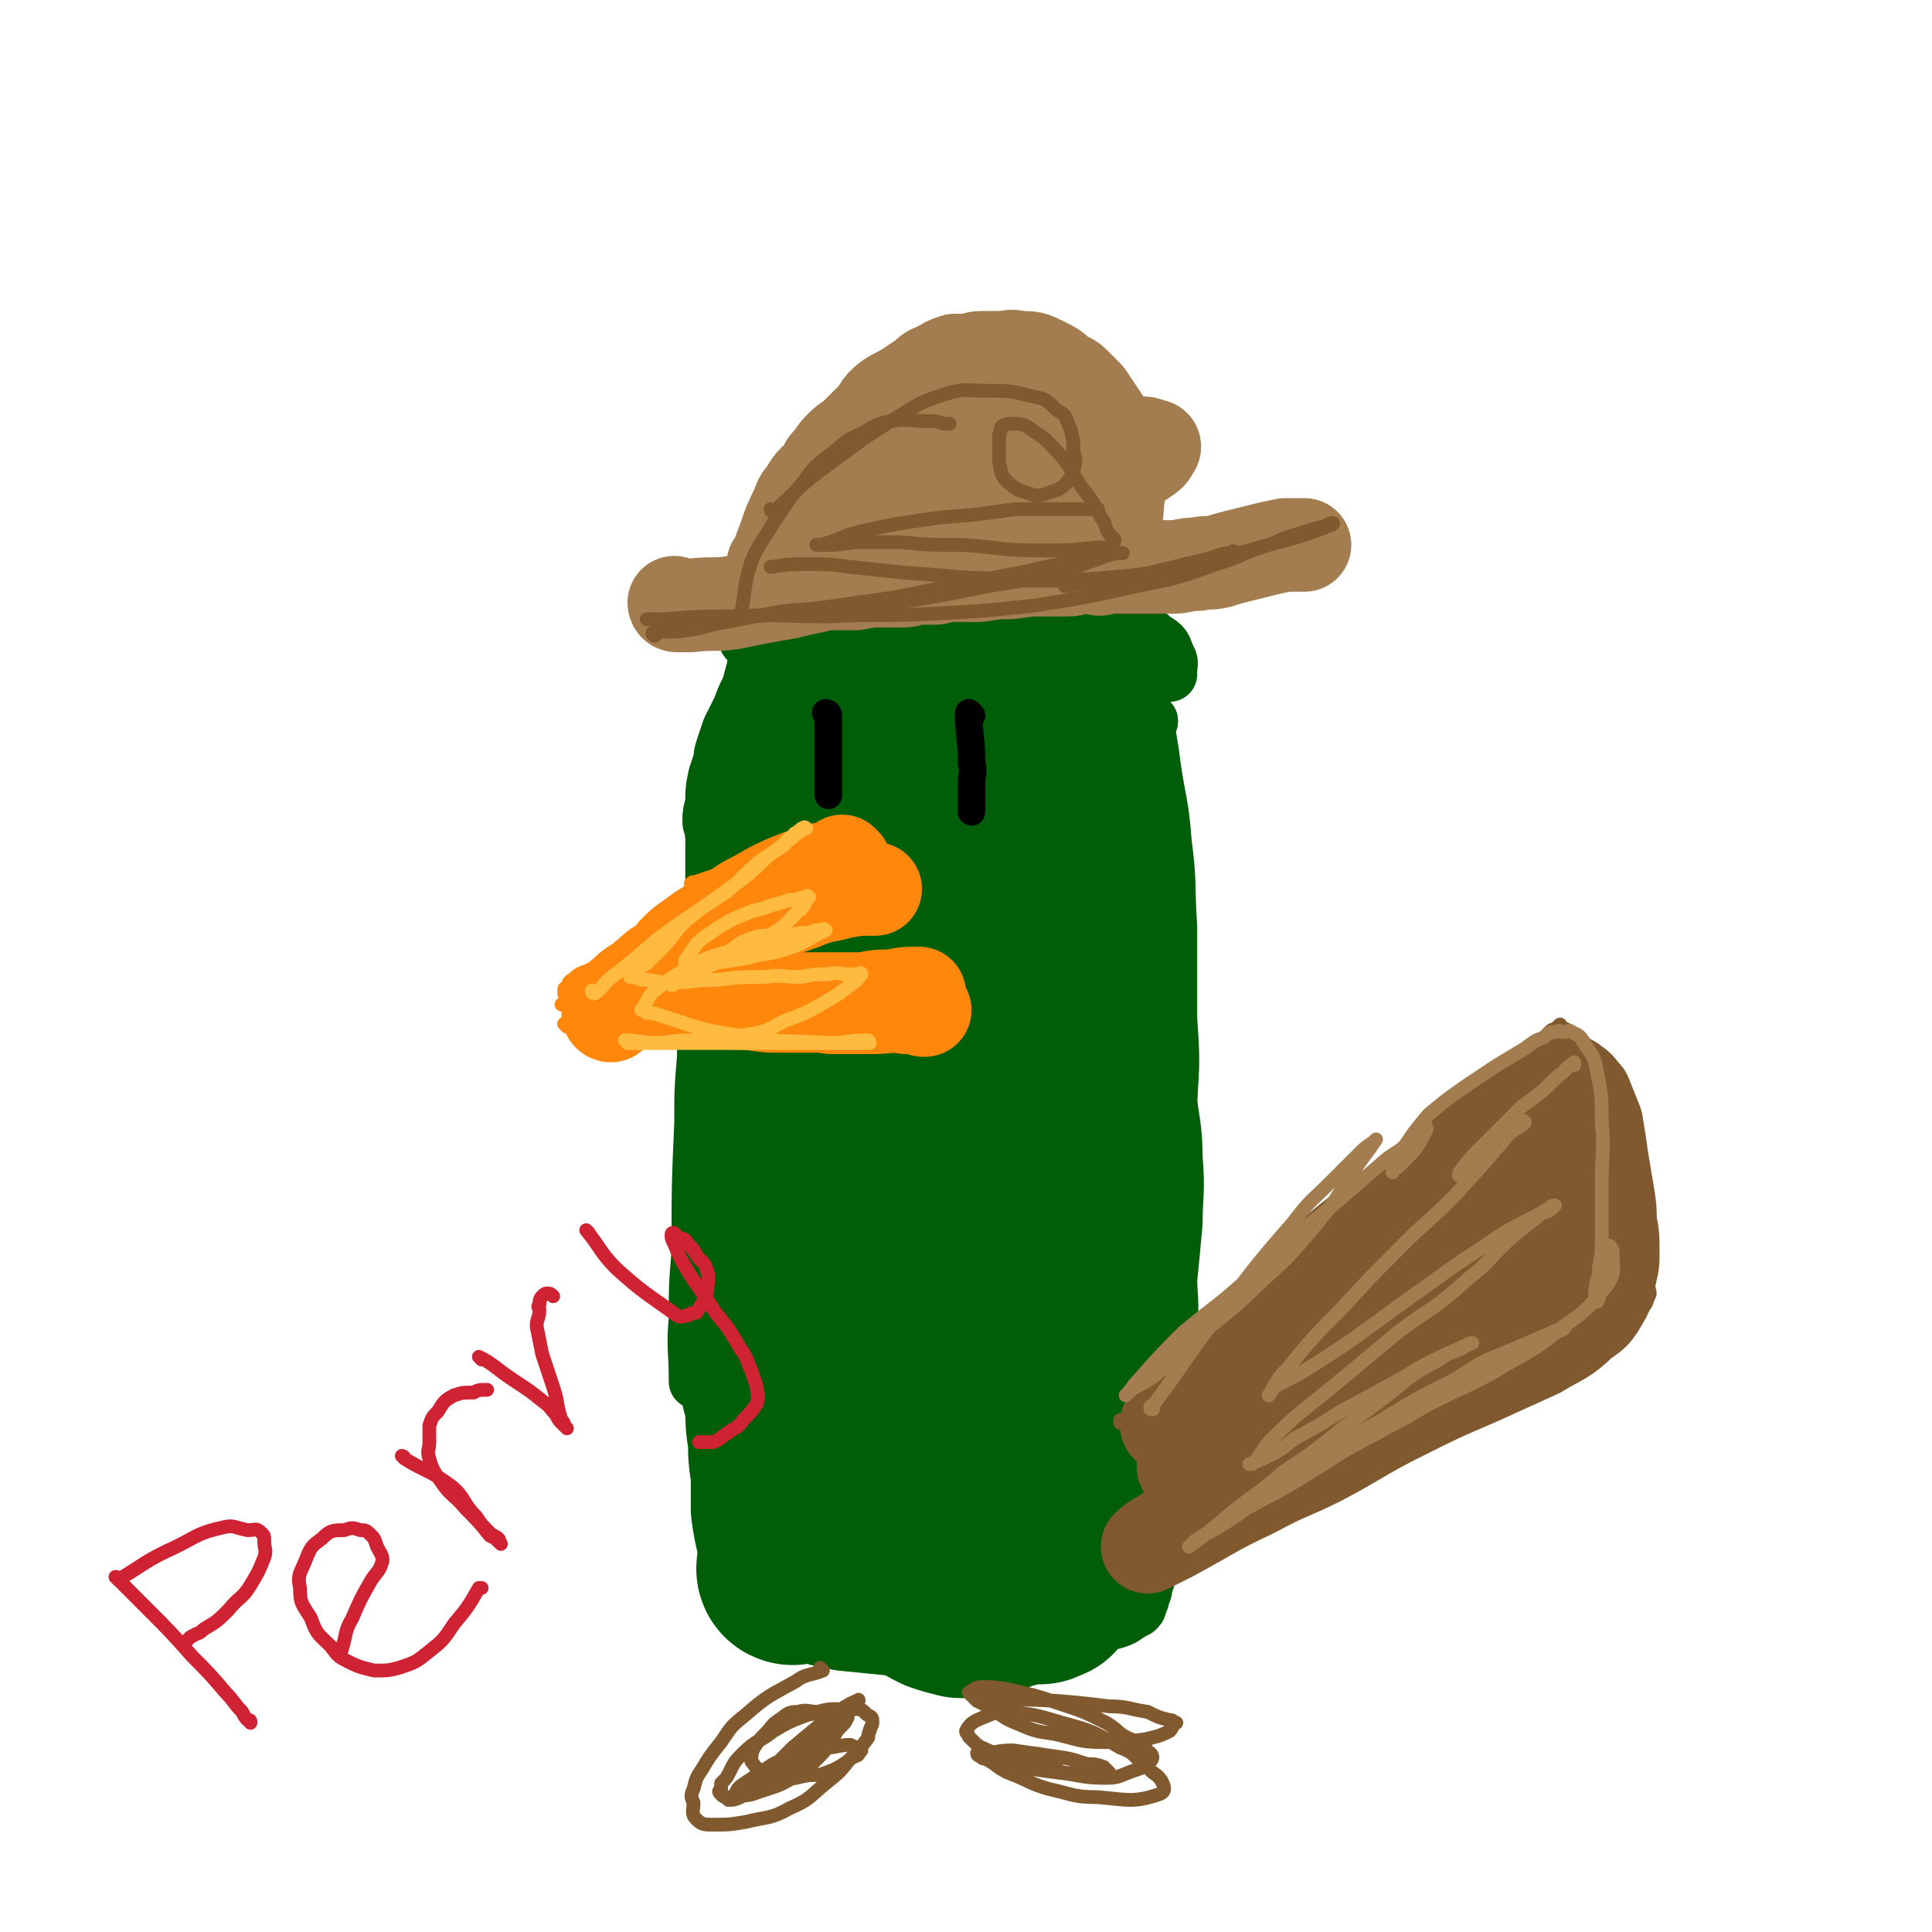 <svg viewBox='0 0 702 702' version='1.1' xmlns='http://www.w3.org/2000/svg' xmlns:xlink='http://www.w3.org/1999/xlink'><g fill='none' stroke='#005E09' stroke-width='20' stroke-linecap='round' stroke-linejoin='round'><path d='M259,298c0,0 -1,-1 -1,-1 0,0 0,0 1,1 0,0 0,0 0,0 0,0 -1,-1 -1,-1 0,3 1,4 1,8 0,8 0,8 0,17 0,13 0,13 0,26 -1,9 -2,9 -3,17 0,9 0,9 0,19 -1,12 -1,12 -1,24 -1,23 -1,23 -1,47 -1,12 -1,12 -1,24 -1,11 0,11 0,23 '/><path d='M259,300c0,0 -1,-1 -1,-1 0,0 0,0 1,1 0,0 0,0 0,0 0,0 -1,-1 -1,-1 0,0 0,0 1,1 0,0 0,0 0,0 0,0 -1,0 -1,-1 0,-3 0,-4 1,-7 0,-5 0,-5 1,-10 1,-3 1,-3 2,-6 0,-2 0,-2 1,-5 1,-3 1,-3 2,-6 2,-4 2,-4 4,-8 1,-3 1,-3 3,-7 1,-3 1,-4 2,-7 0,-1 0,-1 1,-1 '/><path d='M272,233c0,0 -1,-1 -1,-1 0,0 0,1 1,1 0,0 0,0 0,0 0,0 -1,-1 -1,-1 0,0 0,1 1,1 0,0 0,0 0,0 6,-1 6,-1 13,-2 12,-2 12,-3 25,-5 6,-1 6,-1 12,-1 7,-1 7,-1 15,0 7,0 7,0 15,1 5,1 5,2 9,4 0,0 0,0 0,0 '/><path d='M278,233c0,0 -1,-1 -1,-1 0,0 0,1 1,1 0,0 0,0 0,0 0,0 -1,-1 -1,-1 0,0 0,1 1,1 0,0 0,0 0,0 6,-1 6,-1 12,-1 18,-2 18,-3 37,-4 12,-1 12,-1 25,-1 8,0 8,0 16,0 6,0 6,-1 12,0 5,0 5,0 10,1 3,0 3,0 6,1 0,0 0,0 0,0 '/><path d='M349,226c0,0 -1,-1 -1,-1 0,0 0,1 1,1 0,0 0,0 0,0 0,0 -1,-1 -1,-1 0,0 0,1 1,1 0,0 0,0 0,0 8,0 8,0 17,0 11,0 11,-1 22,0 8,0 8,1 15,2 5,0 5,0 9,1 4,1 4,0 7,3 3,2 4,2 5,6 2,3 1,3 1,6 0,1 0,1 0,1 '/><path d='M418,262c0,0 -1,-1 -1,-1 0,0 0,0 0,1 0,0 0,0 0,0 1,0 0,-1 0,-1 0,0 0,0 0,1 0,0 0,0 0,0 -1,16 -1,16 -2,33 -2,15 -2,15 -3,31 -2,12 -1,12 -2,25 -1,7 -1,7 -2,15 0,7 0,7 0,13 0,2 0,2 -1,5 0,0 0,0 0,0 '/><path d='M418,262c0,0 -1,-1 -1,-1 0,0 0,0 0,1 0,0 0,0 0,0 1,0 0,-1 0,-1 0,0 0,0 0,1 0,0 0,0 0,0 -4,19 -5,19 -8,38 -3,17 -4,17 -5,34 -1,15 0,15 0,29 1,14 1,14 2,28 1,10 1,10 2,20 1,9 1,9 1,18 1,6 1,6 2,12 0,3 0,3 0,6 0,0 0,0 0,1 '/><path d='M418,262c0,0 -1,-1 -1,-1 0,0 0,0 0,1 0,0 0,0 0,0 1,0 0,-1 0,-1 0,0 0,0 0,1 0,0 0,0 0,0 1,0 0,-1 0,-1 0,7 1,8 2,17 2,14 3,14 4,28 2,15 1,15 2,31 0,16 0,16 0,33 1,15 1,15 0,30 0,17 0,17 -1,33 0,15 -1,15 -1,30 0,10 0,10 0,19 1,9 0,9 0,17 0,5 0,5 0,11 0,1 0,1 0,3 0,0 0,0 0,1 '/><path d='M418,394c0,0 -1,-1 -1,-1 0,0 0,0 0,1 0,0 0,0 0,0 1,0 0,-1 0,-1 0,0 0,0 0,1 0,0 0,0 0,0 0,6 0,6 -1,13 -1,20 0,20 -2,40 0,9 -2,8 -2,17 0,10 1,10 1,21 1,8 1,8 1,16 1,8 1,8 2,16 0,8 1,8 2,17 0,7 0,7 0,14 1,5 0,5 0,10 0,5 1,5 0,9 0,3 0,3 -1,6 0,1 0,1 -1,3 0,2 0,2 -1,4 0,1 0,1 -1,3 0,1 0,1 -1,2 -2,1 -2,1 -5,3 -4,2 -5,1 -9,3 -6,1 -6,2 -12,3 -5,1 -5,0 -11,1 -7,0 -7,-1 -14,0 -9,0 -8,0 -17,1 -7,0 -7,0 -15,0 -6,-1 -6,-1 -12,-1 -5,-1 -5,-1 -9,-2 -4,-2 -4,-2 -7,-4 -1,0 -2,0 -2,-2 -1,-2 -1,-3 0,-6 0,-2 1,-2 2,-3 '/><path d='M325,599c0,0 -1,-1 -1,-1 0,0 0,0 1,1 0,0 0,0 0,0 0,0 -1,-1 -1,-1 0,0 0,0 1,1 0,0 0,0 0,0 -10,-1 -10,-1 -20,-2 -8,-2 -9,-1 -17,-6 -5,-3 -5,-4 -9,-10 -5,-7 -5,-7 -8,-15 -3,-7 -2,-7 -4,-15 -2,-9 -2,-9 -3,-19 -1,-9 0,-9 0,-18 0,-8 -1,-8 0,-16 0,-8 0,-8 1,-16 1,-5 1,-5 2,-9 0,0 0,0 0,0 '/></g>
<g fill='none' stroke='#005E09' stroke-width='68' stroke-linecap='round' stroke-linejoin='round'><path d='M288,571c0,0 -1,-1 -1,-1 0,0 0,0 1,1 0,0 0,0 0,0 0,0 -1,-1 -1,-1 0,0 0,0 1,1 0,0 0,0 0,0 0,0 -1,0 -1,-1 0,-2 1,-3 1,-5 -1,-9 -2,-9 -3,-17 0,-7 0,-7 0,-13 -1,-6 -1,-6 -1,-12 -1,-6 -1,-6 -1,-13 -1,-5 -2,-5 -2,-10 0,-5 1,-5 2,-11 0,-8 1,-8 1,-16 0,-8 0,-8 0,-17 0,-8 -1,-8 0,-15 0,-7 0,-7 1,-13 0,-7 0,-7 0,-13 0,-6 0,-6 0,-12 -1,-5 -1,-5 -2,-11 0,-6 1,-6 1,-12 0,-6 0,-6 0,-13 -1,-6 -1,-6 -1,-13 -1,-6 -1,-6 0,-12 0,-5 0,-5 1,-10 0,-5 0,-6 1,-11 0,-5 1,-5 2,-10 1,-5 1,-4 2,-9 0,-5 -1,-5 1,-9 1,-4 1,-4 3,-8 1,-1 1,-1 2,-3 1,-3 1,-3 3,-5 2,-3 1,-4 4,-6 1,-2 1,-2 3,-3 1,-2 0,-2 2,-3 1,-2 1,-3 4,-4 2,-2 2,-2 5,-3 4,-2 4,-2 7,-3 5,-1 5,-1 9,-1 4,-1 4,-1 7,-1 2,0 2,0 4,0 2,0 2,0 4,1 3,1 3,1 6,2 4,3 4,3 8,6 4,4 4,4 8,9 5,7 6,6 10,13 5,11 4,11 8,23 4,11 3,12 6,23 3,11 3,11 5,22 2,13 2,13 3,26 1,12 0,12 0,23 1,11 2,10 2,21 1,11 0,11 0,21 -1,11 -1,11 -2,21 0,9 1,9 0,18 0,9 -1,9 -1,18 -1,8 -1,8 -1,16 -1,6 -1,6 -2,11 -1,4 -1,4 -1,7 -1,2 -1,2 -1,3 -1,1 -1,1 -1,2 -1,1 0,1 -1,2 0,0 -1,0 -2,0 -3,-3 -4,-3 -6,-6 -6,-8 -7,-8 -11,-18 -10,-27 -10,-27 -18,-55 -3,-13 -2,-14 -3,-28 -2,-31 -2,-31 -2,-62 -1,-12 0,-12 1,-23 1,-8 1,-8 2,-16 1,-5 0,-5 0,-11 1,-3 1,-3 1,-7 0,-1 0,-1 0,-3 1,-1 0,-1 0,-1 0,0 0,0 0,0 1,9 1,8 2,17 2,17 1,18 3,35 1,21 2,21 4,42 2,22 2,22 3,44 1,17 1,17 1,34 0,12 0,12 -1,25 0,11 0,11 -1,22 0,2 0,2 0,3 0,0 1,1 0,1 -1,-1 -2,-1 -3,-3 -5,-9 -5,-9 -8,-18 -5,-19 -5,-19 -8,-38 -4,-21 -3,-21 -5,-42 -2,-18 -3,-18 -3,-35 -1,-23 0,-23 1,-45 0,-8 -1,-8 0,-16 1,-7 2,-7 4,-13 1,-6 2,-6 4,-12 0,-3 0,-3 1,-6 0,-1 0,-1 1,-3 0,0 0,-1 1,0 0,1 0,1 0,3 -1,11 -1,11 -1,21 0,19 0,19 0,37 -1,21 -2,21 -2,43 -1,22 -1,22 -1,45 0,19 0,19 0,38 -1,11 0,11 -1,21 -1,7 -2,7 -3,14 0,3 -1,3 -1,6 0,0 1,0 1,1 -1,0 -1,1 -1,1 -1,-1 0,-2 0,-3 -1,-9 -2,-9 -3,-18 -1,-16 -1,-16 0,-32 0,-18 0,-18 1,-35 0,-17 0,-17 1,-34 1,-16 2,-16 3,-32 0,-9 0,-9 1,-19 0,-5 -1,-5 0,-10 0,-3 0,-3 1,-5 0,0 0,0 0,0 0,0 0,0 0,0 0,0 0,0 0,1 -1,8 -1,7 -2,15 -1,15 -1,15 -2,29 0,16 0,16 0,31 -1,13 -1,13 -1,25 -1,10 0,10 -1,20 -1,18 -1,18 -2,36 -1,7 0,7 -2,14 -1,6 -1,6 -3,12 -1,5 -2,5 -3,10 0,3 0,3 0,6 -1,3 0,3 0,7 -1,3 -1,3 -1,6 -1,3 -1,3 0,6 0,2 1,2 2,5 1,2 1,2 2,4 1,2 1,3 3,5 2,2 2,2 6,4 3,1 3,1 7,2 3,0 3,0 7,0 4,-1 4,-1 9,-3 4,-1 4,-1 8,-2 2,0 2,0 5,0 1,-1 1,-1 2,-1 0,0 0,0 0,0 0,0 -1,-1 -1,-1 0,0 0,0 1,1 0,0 0,0 0,0 0,0 0,0 0,0 1,0 0,-1 0,-1 0,0 0,0 0,1 0,0 0,0 0,0 1,0 0,0 0,-1 0,0 0,0 -1,-1 -2,-1 -2,0 -4,-1 -4,-2 -4,-2 -7,-3 -5,-3 -5,-3 -9,-5 -4,-3 -4,-3 -7,-7 -4,-4 -4,-4 -6,-9 -3,-5 -3,-6 -4,-11 -2,-6 -1,-7 -2,-13 -1,-7 -2,-7 -2,-14 -1,-6 0,-6 0,-12 1,-7 1,-7 3,-13 2,-7 3,-7 5,-14 3,-6 3,-6 5,-12 3,-5 3,-5 5,-11 2,-5 2,-6 4,-12 2,-6 2,-6 3,-12 2,-6 3,-6 4,-13 2,-8 2,-8 3,-15 2,-7 2,-7 3,-14 2,-6 2,-6 3,-12 1,-6 1,-6 2,-13 1,-6 1,-6 2,-12 1,-5 1,-5 2,-10 2,-6 1,-6 3,-12 2,-6 3,-5 4,-11 1,-3 1,-3 1,-6 1,-4 0,-4 0,-8 0,-3 0,-3 0,-7 1,-3 1,-3 1,-6 1,-2 0,-2 0,-4 0,-1 0,-1 0,-2 0,-2 0,-2 0,-4 0,-2 0,-2 0,-4 0,-2 0,-2 0,-5 0,-3 0,-3 0,-7 0,0 0,0 0,-1 0,-1 0,-1 0,-1 0,0 0,0 0,0 0,-1 0,0 -1,-1 0,-1 0,-1 -1,-2 -1,-1 -1,-1 -2,-1 -2,0 -2,0 -3,0 -2,0 -2,-1 -4,0 -1,0 -2,0 -3,1 -3,3 -3,2 -5,6 -3,7 -3,7 -4,15 -2,14 -2,14 -3,29 0,17 1,17 2,34 1,18 1,18 3,36 1,15 2,15 3,30 1,11 1,11 1,22 1,11 1,11 1,22 1,8 1,8 0,16 0,7 0,7 0,13 0,7 0,7 -1,13 0,5 0,5 0,11 -1,4 -1,4 -2,8 0,0 0,0 0,0 '/></g>
<g fill='none' stroke='#FF880C' stroke-width='5' stroke-linecap='round' stroke-linejoin='round'><path d='M306,308c0,0 -1,-1 -1,-1 0,0 0,0 1,1 0,0 0,0 0,0 0,0 -1,-1 -1,-1 0,0 0,0 1,1 0,0 0,0 0,0 -5,0 -5,0 -9,1 -8,2 -8,2 -15,4 -6,1 -6,2 -11,3 -5,1 -6,1 -11,2 -3,1 -3,1 -6,2 -2,1 -2,0 -3,1 0,0 0,0 0,0 '/><path d='M305,308c0,0 -1,-1 -1,-1 0,0 0,0 1,1 0,0 0,0 0,0 0,0 -1,-1 -1,-1 0,0 0,0 1,1 0,0 0,0 0,0 -10,2 -11,1 -20,5 -10,4 -10,5 -19,11 -7,3 -6,4 -13,8 -7,4 -7,4 -13,7 -7,4 -7,3 -14,7 -5,4 -5,4 -10,9 -4,3 -4,3 -8,6 -2,2 -2,2 -4,4 0,0 0,0 0,0 '/><path d='M267,321c0,0 -1,-1 -1,-1 0,0 0,0 1,1 0,0 0,0 0,0 0,0 -1,-1 -1,-1 0,0 0,0 1,1 0,0 0,0 0,0 -8,2 -9,1 -16,5 -9,4 -8,5 -16,11 -6,3 -6,4 -11,8 -5,3 -5,4 -9,7 -4,2 -4,1 -7,4 -2,1 -1,1 -2,3 -1,0 -1,0 -1,1 0,0 0,0 0,0 0,0 0,0 0,1 '/><path d='M206,373c0,0 -1,-1 -1,-1 0,0 0,0 1,1 0,0 0,0 0,0 0,0 -1,-1 -1,-1 0,0 0,0 1,1 0,0 0,0 0,0 0,0 -1,-1 -1,-1 9,0 10,1 19,2 7,0 7,1 14,1 10,2 10,1 19,2 7,1 7,2 14,2 7,1 7,1 14,1 6,0 6,0 13,0 3,0 3,0 6,0 0,0 0,0 0,0 '/><path d='M206,373c0,0 -1,-1 -1,-1 0,0 0,0 1,1 0,0 0,0 0,0 0,0 -1,-1 -1,-1 0,0 0,0 1,1 0,0 0,0 0,0 7,0 7,1 15,1 12,1 12,1 25,2 9,1 9,1 18,2 9,0 10,0 19,-1 9,0 9,-1 18,-2 7,-1 7,-1 14,-2 4,-1 4,-1 9,-2 3,-1 3,-1 7,-2 2,0 2,-1 4,-1 0,0 0,0 1,0 '/></g>
<g fill='none' stroke='#FF880C' stroke-width='34' stroke-linecap='round' stroke-linejoin='round'><path d='M222,369c0,0 -1,-1 -1,-1 0,0 0,0 1,1 0,0 0,0 0,0 0,0 -1,0 -1,-1 0,0 1,0 2,-1 7,-4 7,-4 15,-9 7,-6 7,-6 14,-11 6,-5 6,-5 12,-8 14,-7 14,-6 28,-11 7,-3 7,-2 14,-4 6,-1 6,-1 12,-1 '/><path d='M307,314c0,0 -1,-1 -1,-1 0,0 0,0 1,1 0,0 0,0 0,0 0,0 -1,-1 -1,-1 0,0 0,0 1,1 0,0 0,0 0,0 -9,2 -10,2 -18,5 -10,4 -10,5 -18,9 -6,4 -6,4 -11,7 -5,3 -5,3 -9,6 -3,2 -3,2 -6,5 -1,2 -1,2 -3,4 0,1 0,1 -1,2 -1,0 -1,0 -1,1 -1,1 -1,1 0,2 1,2 1,3 4,4 5,2 6,2 12,3 9,1 9,0 17,1 7,0 8,0 15,0 6,0 6,0 12,0 7,0 7,0 14,0 5,-1 5,-1 10,-1 5,-1 5,-1 10,-1 0,0 0,0 0,0 '/><path d='M261,363c0,0 -1,-1 -1,-1 0,0 0,0 1,1 0,0 0,0 0,0 0,0 -1,-1 -1,-1 0,0 0,0 1,1 0,0 0,0 0,0 5,0 5,0 11,1 8,0 8,0 16,1 7,0 7,0 14,1 8,0 8,0 15,0 6,0 6,-1 12,0 3,0 3,0 6,0 0,1 0,1 1,1 '/></g>
<g fill='none' stroke='#FFBB40' stroke-width='5' stroke-linecap='round' stroke-linejoin='round'><path d='M216,361c0,0 -1,-1 -1,-1 0,0 0,0 1,1 0,0 0,0 0,0 0,0 -1,-1 -1,-1 0,0 0,0 1,1 0,0 0,0 0,0 0,0 -1,-1 -1,-1 0,0 0,1 1,1 3,-2 3,-3 5,-5 9,-7 9,-7 17,-14 8,-6 8,-6 17,-12 7,-5 7,-5 14,-10 5,-4 5,-4 10,-9 3,-2 3,-2 6,-4 1,-2 1,-2 3,-3 1,-2 1,-1 3,-2 0,-1 0,-1 1,-1 0,0 1,0 1,0 0,0 -1,-1 -1,0 -3,1 -2,2 -5,4 -5,4 -5,4 -11,8 -6,5 -6,6 -12,11 -7,5 -7,4 -14,10 -5,4 -4,5 -9,10 -3,3 -3,3 -6,6 -2,1 -2,1 -3,3 -1,0 -1,0 -2,1 -1,0 -1,0 -1,1 0,0 0,0 0,0 2,0 2,0 4,1 5,0 5,1 10,1 9,0 9,-1 18,-1 8,-1 8,-1 17,-1 6,-1 6,0 13,0 5,-1 5,-1 10,-1 4,-1 4,0 7,0 1,0 1,0 2,0 1,0 1,0 2,0 0,0 1,-1 1,0 -1,1 -1,2 -3,3 -5,4 -5,4 -10,7 -7,4 -7,4 -15,7 -6,3 -6,4 -14,5 -8,2 -8,1 -16,2 -8,0 -8,0 -15,1 -5,0 -5,0 -9,0 -1,0 -1,0 -3,0 0,0 0,0 0,0 0,0 0,0 0,0 0,0 -1,-1 -1,-1 5,0 6,1 12,1 9,0 9,0 18,0 8,0 8,0 16,0 8,0 8,0 16,0 7,0 7,0 13,0 4,0 4,0 7,0 2,0 2,0 4,0 1,0 1,0 2,0 0,0 0,0 1,0 0,0 0,0 0,0 0,0 0,-1 -1,-1 -7,0 -7,1 -13,1 -18,-1 -18,0 -35,-3 -14,-2 -14,-3 -27,-7 -3,-1 -3,-1 -5,-1 -1,-1 -1,-1 -2,-1 0,0 0,0 0,0 0,0 0,0 0,0 3,-4 2,-5 6,-8 5,-4 6,-4 12,-8 6,-3 6,-3 13,-5 6,-3 6,-2 12,-4 5,-1 5,-1 11,-2 3,-1 3,-1 7,-1 2,-1 2,-1 4,-1 1,0 1,-1 2,0 0,0 0,0 0,0 -2,1 -2,1 -4,2 -5,3 -5,3 -11,5 -6,2 -6,1 -13,3 -6,1 -6,1 -13,2 -3,0 -3,0 -6,1 -2,0 -2,0 -4,0 0,0 0,0 0,0 0,-1 0,-1 0,-2 2,-3 2,-3 4,-6 3,-3 4,-3 8,-6 5,-3 5,-3 10,-5 4,-2 5,-1 9,-3 4,-1 4,-1 7,-2 2,0 2,0 5,-1 1,0 1,-1 2,0 0,0 0,0 -1,1 -1,2 -1,3 -3,4 -4,4 -4,5 -9,8 -7,4 -7,4 -15,8 -6,3 -6,3 -13,6 -4,2 -4,2 -7,4 -1,0 -1,0 -2,1 0,0 0,0 0,0 1,0 -1,0 0,-1 2,-2 3,-2 7,-4 6,-3 6,-3 12,-6 5,-3 4,-4 10,-6 3,-1 3,-1 7,-1 0,0 0,0 0,0 '/></g>
<g fill='none' stroke='#81592F' stroke-width='5' stroke-linecap='round' stroke-linejoin='round'><path d='M408,517c0,0 -1,-1 -1,-1 0,0 0,0 0,1 0,0 0,0 0,0 1,0 0,-1 0,-1 0,0 0,0 0,1 0,0 0,0 0,0 4,-2 4,-2 8,-3 8,-4 8,-3 15,-8 6,-4 5,-5 11,-10 4,-3 4,-2 9,-5 3,-2 2,-3 5,-4 0,0 0,0 0,1 0,0 0,0 0,0 1,0 1,-1 0,-1 -4,0 -4,1 -8,2 -7,2 -7,1 -14,3 -4,2 -4,2 -9,4 -3,1 -3,1 -6,3 -1,1 0,1 -1,2 0,0 0,0 -1,0 0,0 0,0 0,0 4,-3 4,-3 8,-5 10,-7 11,-6 20,-13 12,-8 12,-8 23,-17 9,-8 9,-9 19,-17 6,-5 6,-4 12,-9 5,-3 5,-3 9,-7 1,-1 1,-1 3,-3 0,0 0,0 0,0 -1,1 -1,1 -2,2 -6,4 -7,4 -13,9 -9,6 -9,6 -18,13 -7,7 -7,7 -15,14 -5,5 -5,5 -11,10 -2,1 -2,2 -4,3 0,0 -1,0 -1,0 1,-1 2,-1 3,-2 4,-4 3,-5 7,-10 5,-7 6,-7 12,-13 7,-7 7,-7 14,-13 6,-6 6,-5 12,-10 7,-6 7,-6 14,-12 6,-6 6,-6 13,-12 5,-5 5,-5 11,-9 5,-4 5,-4 10,-8 6,-5 5,-5 11,-9 3,-3 4,-2 7,-5 2,-2 2,-2 3,-3 1,-1 1,-1 2,-1 1,-1 1,-1 1,-1 1,-1 1,-1 1,0 4,2 5,2 8,5 5,6 5,6 8,13 4,8 4,9 6,18 4,14 3,14 6,28 1,6 2,6 3,12 1,5 1,5 1,9 0,3 0,3 0,5 0,2 0,2 0,4 0,2 1,3 0,4 -1,3 -1,3 -3,5 -4,4 -4,4 -8,6 -8,4 -8,4 -16,7 -12,5 -13,4 -25,9 -15,5 -15,5 -29,11 -14,6 -14,7 -29,13 -13,7 -13,6 -26,13 -8,3 -8,3 -17,7 -3,2 -3,2 -7,3 -1,1 -2,1 -2,1 5,-4 6,-5 12,-9 12,-8 12,-8 24,-16 15,-9 15,-9 31,-17 13,-8 13,-8 27,-15 9,-5 9,-5 18,-9 6,-3 6,-3 13,-6 3,-1 3,-1 7,-2 0,-1 0,-1 1,-1 0,0 0,0 0,0 -4,3 -4,3 -8,5 -10,6 -10,6 -20,10 -11,4 -11,4 -22,8 -11,4 -11,4 -22,8 -9,3 -9,3 -18,6 -8,3 -8,2 -15,5 -4,1 -4,2 -8,3 -1,1 -1,0 -2,1 0,0 -1,-1 -1,0 -1,0 0,0 -1,1 0,0 0,0 -1,1 '/></g>
<g fill='none' stroke='#81592F' stroke-width='34' stroke-linecap='round' stroke-linejoin='round'><path d='M425,518c0,0 -1,-1 -1,-1 0,0 0,0 0,1 0,0 0,0 0,0 1,0 0,-1 0,-1 0,0 0,1 0,1 6,-7 5,-8 11,-14 6,-7 6,-7 12,-13 13,-13 13,-12 26,-24 6,-5 5,-6 11,-11 13,-11 13,-10 26,-20 4,-3 4,-3 8,-7 5,-4 5,-4 9,-8 4,-3 4,-3 7,-6 3,-3 3,-3 6,-5 3,-3 3,-3 6,-5 3,-2 3,-2 5,-4 2,-2 2,-2 4,-3 2,-1 2,-1 3,-2 1,-1 1,-1 2,-1 1,-1 1,-1 2,-1 1,-1 1,-1 2,-1 1,-1 2,0 3,0 1,0 1,0 1,0 2,0 2,-1 4,1 2,1 2,2 4,4 2,5 2,5 4,10 1,6 1,6 2,13 1,6 1,6 2,12 1,6 1,6 1,11 1,5 1,5 1,11 0,4 0,4 -1,8 -1,4 0,4 -2,8 -3,5 -3,6 -8,9 -7,7 -8,6 -16,11 -11,5 -11,5 -22,10 -14,6 -14,6 -28,13 -14,7 -14,8 -29,16 -12,6 -12,5 -25,12 -15,7 -15,8 -30,16 -4,2 -6,3 -8,4 0,0 2,-2 4,-3 8,-5 8,-5 16,-10 14,-11 14,-11 28,-22 14,-10 14,-10 28,-20 12,-9 12,-8 24,-17 10,-7 10,-7 20,-15 7,-5 6,-5 13,-10 3,-3 3,-2 6,-5 2,0 2,-1 3,-1 0,0 0,-1 0,0 -1,1 -1,1 -2,2 -8,6 -8,7 -16,12 -15,9 -15,9 -30,17 -14,8 -14,8 -28,16 -13,6 -13,6 -26,13 -8,4 -8,4 -17,9 -4,2 -4,2 -8,4 -1,1 -2,1 -2,1 0,-2 1,-3 3,-6 8,-10 8,-10 17,-19 14,-14 15,-13 30,-25 15,-12 14,-13 30,-23 11,-8 12,-8 24,-15 10,-5 10,-5 20,-10 5,-2 5,-2 10,-5 2,-1 2,-1 4,-2 0,0 1,0 1,1 0,1 -1,2 -3,4 -6,7 -6,8 -13,14 -15,13 -14,15 -30,25 -26,19 -28,17 -56,33 -8,5 -8,6 -17,10 -7,4 -8,5 -15,7 -1,0 0,-2 1,-3 4,-6 3,-7 8,-13 8,-10 8,-10 17,-20 12,-13 12,-13 25,-25 10,-9 10,-9 22,-17 7,-5 7,-4 14,-9 7,-4 7,-4 13,-8 4,-2 4,-2 7,-4 1,0 1,0 2,0 0,0 0,0 0,0 0,1 0,2 -1,3 -3,7 -3,7 -7,13 -13,18 -13,19 -27,35 -6,7 -7,6 -14,12 -1,0 -1,0 -2,1 0,0 0,0 0,1 0,0 0,0 0,0 '/></g>
<g fill='none' stroke='#A37D4F' stroke-width='5' stroke-linecap='round' stroke-linejoin='round'><path d='M419,512c0,0 -1,-1 -1,-1 0,0 0,0 0,1 0,0 0,0 0,0 1,0 0,-1 0,-1 0,0 0,0 0,1 0,0 0,0 0,0 14,-19 13,-19 27,-37 12,-16 12,-16 25,-31 6,-8 7,-8 14,-15 5,-5 5,-5 10,-10 2,-2 2,-2 5,-4 1,-1 1,-1 1,-1 0,0 0,0 0,0 -2,3 -2,3 -5,7 -8,11 -7,12 -16,23 -10,12 -10,12 -21,22 -12,12 -13,11 -25,22 -8,6 -7,7 -15,13 -3,2 -4,2 -7,4 -1,1 -1,1 -2,2 0,0 0,0 0,0 3,-3 2,-3 5,-6 8,-9 8,-9 16,-17 12,-10 12,-9 23,-19 10,-9 10,-9 20,-18 9,-7 9,-7 17,-14 7,-6 7,-6 14,-12 4,-3 5,-3 9,-6 2,-1 2,-2 4,-4 1,-1 1,-1 1,-2 0,0 0,0 0,0 0,1 1,1 0,2 -1,2 -1,2 -2,4 -2,3 -2,3 -4,5 -2,2 -2,2 -4,4 -1,1 -1,0 -2,1 0,0 0,1 0,1 0,0 0,-1 0,-1 2,-4 1,-5 4,-8 4,-6 4,-6 9,-12 6,-5 6,-5 13,-10 6,-4 6,-4 12,-8 5,-3 5,-3 10,-6 4,-3 4,-3 7,-4 2,-2 2,-2 4,-2 2,-1 2,0 3,0 2,0 2,-1 3,0 2,1 3,1 4,3 3,5 4,5 5,10 2,10 2,10 2,20 1,10 0,10 0,21 0,10 0,10 0,19 0,7 0,7 -1,13 0,4 0,4 0,7 0,1 0,1 0,3 0,1 0,1 -1,2 0,0 0,0 0,0 0,0 0,0 0,0 1,0 0,0 0,-1 -1,-3 0,-3 0,-6 1,-3 1,-3 1,-6 1,-2 1,-2 1,-3 0,-1 1,-1 1,-2 0,-1 0,-1 0,-2 0,0 0,0 0,0 1,0 2,-1 2,0 1,1 1,1 1,3 0,5 1,6 -2,11 -7,8 -7,9 -16,15 -12,10 -13,9 -26,17 -15,8 -16,7 -31,16 -13,7 -13,7 -26,14 -7,5 -7,5 -15,9 -4,2 -4,2 -9,4 -1,1 -2,1 -2,2 -1,0 0,-1 1,-1 7,-5 7,-6 14,-11 14,-8 14,-8 28,-16 13,-8 13,-8 27,-15 9,-6 9,-6 19,-10 7,-3 7,-3 14,-6 2,-1 2,-1 5,-2 1,0 2,-1 1,0 -2,1 -3,1 -7,3 -11,5 -12,5 -23,11 -16,9 -15,9 -30,18 -16,10 -16,10 -32,20 -11,7 -12,7 -23,13 -7,5 -7,5 -14,9 -2,1 -2,1 -5,3 -1,1 -1,1 -2,2 0,0 0,0 0,0 8,-6 8,-6 15,-12 10,-8 10,-7 19,-15 12,-8 12,-8 23,-17 10,-7 10,-7 20,-15 6,-5 7,-5 14,-9 4,-3 4,-2 8,-4 2,-1 2,-2 4,-2 0,0 0,0 0,0 -2,1 -3,1 -5,2 -11,5 -11,5 -21,11 -11,6 -11,6 -22,12 -8,5 -8,5 -17,10 -5,4 -5,4 -11,7 -2,1 -3,1 -5,2 0,0 1,0 1,0 4,-4 3,-5 7,-9 10,-10 11,-10 22,-19 12,-10 12,-10 24,-20 12,-9 13,-8 25,-19 9,-7 8,-8 17,-16 5,-4 5,-4 10,-8 3,-1 3,-1 5,-3 0,0 0,0 0,0 -1,0 -1,0 -2,1 -12,7 -13,6 -24,14 -14,9 -13,9 -26,18 -11,8 -11,8 -22,16 -9,6 -9,6 -17,11 -5,3 -6,3 -11,6 -1,1 -1,2 -2,3 0,0 0,0 0,0 3,-5 3,-6 7,-10 9,-11 9,-11 19,-21 11,-12 11,-12 23,-24 8,-8 9,-8 18,-17 11,-12 11,-12 22,-25 1,-1 2,-1 3,-2 0,-1 1,-1 1,0 -7,5 -8,5 -16,11 -3,3 -3,3 -6,6 -1,1 -1,1 -2,2 0,0 0,-1 1,-2 3,-4 3,-4 7,-8 7,-7 7,-7 15,-15 7,-5 7,-5 13,-11 3,-2 3,-3 6,-5 0,0 0,0 0,1 '/></g>
<g fill='none' stroke='#A37D4F' stroke-width='34' stroke-linecap='round' stroke-linejoin='round'><path d='M246,220c0,0 -1,-1 -1,-1 0,0 0,1 1,1 0,0 0,0 0,0 0,0 -1,-1 -1,-1 0,0 0,1 1,1 0,0 0,0 0,0 0,0 -1,-1 -1,-1 0,0 0,1 1,1 2,0 2,0 5,0 8,-1 8,0 15,-1 5,-1 5,-1 10,-2 5,-1 6,-1 11,-2 4,-1 4,-1 9,-2 3,-1 3,-1 7,-1 4,0 4,0 8,0 5,-1 5,-1 10,-1 3,0 3,0 7,0 3,0 3,-1 5,-1 3,0 4,0 7,0 4,-1 4,-1 8,-1 4,0 4,0 8,0 6,-1 6,-1 11,-1 7,-1 7,-1 13,-1 4,0 4,0 8,0 3,0 3,-1 5,-1 3,0 3,0 6,0 3,0 3,0 6,0 4,0 4,0 7,0 3,0 3,0 6,0 4,0 4,0 8,0 4,0 4,-1 9,-1 4,-1 4,0 8,-1 3,-1 3,-1 7,-2 4,-1 4,-1 8,-2 4,-1 4,-1 9,-2 3,0 3,0 6,0 1,0 1,0 1,0 '/><path d='M282,206c0,0 -1,-1 -1,-1 0,0 0,1 1,1 0,0 0,0 0,0 0,0 -1,-1 -1,-1 0,0 0,1 1,1 0,0 0,0 0,0 0,0 -1,-1 -1,-1 0,0 0,1 1,1 0,0 0,0 0,0 1,-5 1,-5 3,-10 2,-6 2,-6 5,-12 1,-4 2,-3 4,-7 2,-3 2,-2 5,-5 1,-3 1,-3 3,-5 2,-3 2,-3 4,-5 2,-2 3,-2 5,-4 3,-3 3,-3 6,-6 3,-3 2,-4 6,-7 3,-2 4,-2 7,-4 3,-2 3,-2 6,-4 2,-2 2,-2 5,-3 3,-2 3,-2 6,-3 3,0 3,0 6,0 2,-1 2,-1 5,-1 3,0 3,0 6,0 3,0 3,-1 6,0 5,0 5,0 9,2 4,2 4,2 7,5 3,1 3,1 5,3 2,2 2,2 4,4 2,3 2,3 4,6 2,3 2,3 4,6 2,3 2,3 3,7 1,4 0,4 0,8 1,6 1,6 0,11 0,6 -1,6 -2,11 0,4 0,4 -1,8 0,2 0,2 -1,3 0,1 0,2 -1,2 -1,1 -2,1 -3,0 -3,-2 -3,-3 -6,-6 -5,-5 -5,-5 -10,-11 -3,-4 -2,-5 -5,-10 -3,-4 -3,-3 -7,-7 -3,-3 -4,-3 -7,-6 -3,-2 -3,-2 -6,-4 -3,-1 -3,-1 -6,-1 -2,-1 -2,-1 -5,-1 0,0 0,0 0,0 -1,0 -1,0 -1,0 0,0 0,0 0,0 0,0 0,0 1,0 6,-1 6,-1 13,-1 13,-1 13,-1 26,0 9,0 9,0 18,1 5,0 5,0 11,1 2,0 2,0 5,1 0,0 1,0 0,1 -1,2 -1,2 -4,4 -9,6 -9,6 -19,10 -13,6 -13,6 -26,10 -12,5 -13,4 -25,8 -12,3 -12,3 -23,5 -7,1 -7,1 -14,1 -5,0 -5,0 -9,0 -2,0 -3,0 -4,-1 -1,0 -1,-1 -1,-1 0,-2 0,-2 1,-4 2,-4 2,-5 6,-8 5,-5 5,-4 11,-7 6,-3 6,-4 13,-5 8,-2 9,-2 17,-2 8,-1 8,0 16,0 5,0 5,-1 9,0 3,0 3,0 6,1 2,0 3,-1 4,0 1,0 2,1 1,2 0,3 0,3 -2,6 -5,5 -5,5 -11,9 -5,4 -5,4 -12,7 -5,3 -5,3 -11,5 -5,1 -5,1 -9,1 -2,0 -3,-1 -4,-2 -1,-1 0,-1 0,-2 '/></g>
<g fill='none' stroke='#81592F' stroke-width='5' stroke-linecap='round' stroke-linejoin='round'><path d='M238,231c0,0 -1,-1 -1,-1 0,0 0,1 1,1 0,0 0,0 0,0 0,0 -1,-1 -1,-1 5,-1 7,0 13,-1 7,-1 7,-2 14,-3 10,-2 10,-2 21,-4 13,-1 13,-1 26,-3 15,-2 15,-2 29,-5 15,-3 15,-3 31,-6 9,-2 9,-2 18,-4 5,-1 5,-1 10,-3 3,0 3,0 6,0 1,0 1,0 3,0 0,0 0,0 0,0 -3,0 -3,0 -6,1 -9,3 -9,4 -19,6 -14,4 -14,3 -29,6 -15,3 -15,3 -29,5 -12,2 -12,2 -24,3 -14,1 -14,1 -27,2 -8,0 -8,1 -16,1 -7,0 -7,0 -14,0 -3,0 -3,0 -6,0 -1,0 -1,0 -3,0 0,0 0,0 0,0 0,0 0,0 0,0 3,0 3,0 7,0 11,-1 11,-1 23,-1 18,-1 18,0 36,0 19,-1 19,0 38,-1 18,-1 19,-1 37,-3 19,-3 19,-3 37,-7 15,-3 15,-3 29,-8 10,-3 9,-4 19,-7 7,-3 7,-3 14,-5 3,-1 3,-1 7,-2 1,-1 2,-1 2,-1 1,0 0,1 -1,1 -5,2 -5,2 -11,4 -11,3 -11,3 -22,6 -12,3 -12,4 -25,6 -12,2 -12,2 -24,3 -13,1 -13,1 -25,1 -11,0 -11,-1 -23,-1 -12,-1 -12,-1 -25,-2 -10,-1 -10,-1 -19,-2 -8,-1 -8,-1 -15,-1 -7,0 -7,0 -14,1 0,0 0,0 0,0 '/><path d='M269,225c0,0 -1,-1 -1,-1 0,0 0,1 1,1 0,0 0,0 0,0 0,0 -1,-1 -1,-1 0,0 0,1 1,1 0,0 0,0 0,0 2,-11 1,-11 4,-21 3,-7 4,-7 8,-14 5,-7 5,-8 11,-15 4,-6 5,-6 11,-11 4,-3 4,-4 9,-6 6,-3 6,-4 12,-5 6,-1 6,0 12,0 4,0 4,0 7,1 1,0 1,0 2,0 '/><path d='M281,186c0,0 -1,-1 -1,-1 0,0 0,1 1,1 0,0 0,0 0,0 0,0 -1,-1 -1,-1 0,0 0,1 1,1 0,0 0,0 0,0 8,-7 8,-8 17,-15 14,-10 14,-11 29,-20 8,-5 8,-5 17,-8 7,-2 7,-1 15,-1 8,0 8,0 16,2 5,1 5,1 9,5 4,2 3,3 5,7 1,4 1,4 1,8 1,3 1,4 0,7 -1,2 -1,3 -3,5 -2,2 -3,2 -6,3 -2,1 -3,1 -5,1 -3,-1 -3,-1 -6,-2 -3,-2 -3,-2 -5,-4 -2,-3 -1,-3 -2,-6 0,-3 0,-3 0,-6 0,-2 0,-2 0,-4 1,-1 0,-2 1,-3 1,-1 2,-1 4,-1 4,0 4,0 8,3 5,3 5,4 9,8 5,6 4,6 8,12 4,5 4,5 7,11 2,2 1,3 3,6 1,1 1,1 2,2 0,1 0,1 -1,2 -2,1 -3,1 -6,1 -10,1 -10,1 -20,1 -14,0 -14,-1 -28,-2 -12,0 -12,0 -23,-1 -7,0 -7,0 -14,0 -6,0 -6,1 -12,1 -2,0 -2,0 -4,0 0,0 -1,0 0,0 0,0 0,0 1,0 8,-2 7,-3 15,-5 14,-3 15,-3 29,-5 13,-1 13,-1 27,-3 8,0 8,0 16,0 6,0 6,0 12,0 1,0 1,0 2,0 '/><path d='M388,213c0,0 -1,-1 -1,-1 0,0 0,1 0,1 0,0 0,0 0,0 1,0 0,-1 0,-1 0,0 0,1 0,1 0,0 0,0 0,0 14,-2 14,-2 27,-4 13,-3 12,-3 25,-6 4,-1 4,-2 8,-2 1,-1 1,-1 2,0 1,0 1,0 1,1 '/><path d='M299,607c0,0 -1,-1 -1,-1 0,0 0,0 1,1 0,0 0,0 0,0 0,0 -1,-1 -1,-1 0,0 0,0 1,1 0,0 0,0 0,0 0,0 -1,-1 -1,-1 0,0 0,0 1,1 0,0 0,0 0,0 -5,2 -6,1 -10,4 -9,5 -10,5 -18,12 -5,4 -5,4 -9,10 -4,5 -4,5 -7,10 -2,3 -2,3 -3,7 -1,2 -1,3 0,5 0,3 -1,4 1,6 2,2 3,2 6,2 6,0 6,0 12,-1 8,-2 9,-1 16,-5 7,-3 7,-4 13,-9 5,-4 5,-4 9,-9 3,-3 3,-3 6,-7 1,-1 0,-1 1,-3 0,-1 1,-2 1,-3 0,-2 0,-2 -2,-3 -2,-2 -2,-2 -4,-2 -5,0 -5,0 -10,1 -5,1 -5,0 -10,2 -5,2 -5,2 -10,5 -5,4 -6,3 -11,8 -3,3 -3,3 -5,7 -1,2 -1,2 -3,4 0,1 0,1 0,2 -1,1 -1,1 0,2 1,1 1,1 3,1 6,-1 6,0 11,-2 6,-2 7,-2 12,-5 6,-4 6,-4 10,-8 3,-3 3,-4 5,-7 1,-2 1,-2 3,-4 1,-1 1,-1 2,-3 0,0 0,0 0,0 -2,-2 -2,-2 -4,-3 -3,0 -3,0 -7,1 -3,0 -4,-1 -7,0 -4,0 -4,1 -7,3 -3,2 -2,2 -5,5 -2,2 -2,2 -4,5 -1,2 -1,3 -1,5 1,1 1,2 3,3 3,2 3,2 6,3 6,1 6,0 12,-1 4,0 4,0 9,-2 2,-1 2,-1 5,-3 1,-1 1,-1 3,-2 1,0 1,-1 2,-2 0,0 0,0 0,0 -2,-1 -2,-1 -4,-2 -4,0 -5,1 -9,1 -7,2 -7,1 -14,4 -6,2 -5,2 -11,6 -3,2 -3,2 -6,4 -2,2 -1,2 -2,3 -1,1 -1,1 -1,1 -1,1 -2,1 -1,1 1,0 2,0 4,-1 6,-3 6,-3 12,-7 7,-4 7,-5 13,-10 5,-5 5,-4 10,-9 3,-3 3,-3 6,-7 0,0 1,0 1,-1 1,-1 1,-2 1,-1 -2,0 -2,1 -3,1 -5,3 -5,3 -9,6 -6,5 -6,5 -12,10 -4,4 -4,4 -8,8 -1,1 -1,1 -2,2 0,0 0,0 0,0 '/><path d='M356,618c0,0 -1,-1 -1,-1 0,0 0,0 0,1 0,0 0,0 0,0 1,0 -1,-1 0,-1 23,1 24,0 48,3 7,0 7,1 14,2 4,2 4,2 8,3 1,0 1,0 2,1 0,0 1,0 0,0 -1,1 -1,2 -2,3 -4,2 -5,2 -9,3 -8,1 -8,1 -15,1 -9,0 -9,-1 -18,-3 -7,-1 -7,-1 -14,-4 -5,-2 -5,-3 -10,-6 -2,-1 -2,-1 -4,-2 -1,-1 -1,-1 -2,-2 0,0 -1,-1 -1,-1 2,-1 2,-2 5,-2 4,0 5,0 10,1 9,2 9,2 18,5 9,3 9,3 17,7 5,3 4,4 9,6 2,2 3,1 5,3 1,1 1,1 1,2 1,0 1,0 1,0 1,1 1,2 0,3 -2,2 -2,2 -5,3 -6,2 -6,3 -11,3 -9,0 -9,-1 -18,-2 -8,-1 -8,-1 -16,-3 -4,-2 -4,-3 -9,-5 -2,-1 -3,-1 -5,-3 -1,-1 -1,-1 -2,-2 0,-1 -1,-1 -1,-2 1,-2 2,-3 4,-4 5,-2 6,-3 11,-3 10,1 10,1 20,4 11,3 11,3 21,9 6,2 5,4 10,7 2,3 3,2 5,5 1,2 2,4 -1,5 -9,3 -11,2 -22,1 -9,0 -9,-1 -18,-3 -7,-2 -7,-3 -15,-6 -4,-2 -4,-3 -8,-5 -1,0 -1,0 -2,-1 0,0 -1,0 -1,-1 1,0 1,1 2,0 5,0 5,-1 11,-1 7,1 7,1 14,2 7,1 7,1 13,3 3,0 3,0 6,1 1,1 1,1 1,1 1,1 1,1 1,1 0,1 0,0 -1,0 -3,0 -3,1 -7,0 -6,0 -6,1 -12,-1 -8,-1 -8,-2 -15,-5 0,0 -1,0 0,-1 2,0 3,-1 5,0 6,0 6,1 12,2 '/></g>
<g fill='none' stroke='#000000' stroke-width='10' stroke-linecap='round' stroke-linejoin='round'><path d='M301,260c0,0 -1,-1 -1,-1 0,0 0,0 1,1 0,0 0,0 0,0 0,0 -1,-1 -1,-1 0,0 0,0 1,1 0,0 0,0 0,0 0,0 -1,-1 -1,-1 0,0 0,0 1,1 0,0 0,0 0,0 0,0 -1,-1 -1,-1 0,0 1,0 1,1 0,6 0,6 0,12 0,5 0,5 0,11 0,2 0,2 0,4 0,1 0,1 0,2 0,0 0,0 0,0 '/><path d='M353,260c0,0 -1,-1 -1,-1 0,0 0,0 0,1 0,0 0,0 0,0 1,0 0,-1 0,-1 0,0 0,0 0,1 0,0 0,0 0,0 1,0 0,-1 0,-1 0,0 0,0 0,1 0,0 0,0 0,0 1,0 0,-1 0,-1 0,8 1,9 1,18 1,4 0,4 0,8 0,3 0,3 0,6 0,1 0,1 0,3 0,0 0,0 0,1 0,0 0,0 0,0 '/></g>
<g fill='none' stroke='#CF2233' stroke-width='5' stroke-linecap='round' stroke-linejoin='round'><path d='M43,574c0,0 0,-1 -1,-1 0,0 1,0 1,1 0,0 0,0 0,0 0,0 0,-1 -1,-1 0,0 1,0 1,1 0,0 0,0 0,0 5,5 5,5 10,10 9,9 9,9 17,18 6,6 6,6 12,13 3,3 3,4 6,7 1,2 1,2 2,3 1,0 1,0 1,1 0,0 0,0 0,0 '/><path d='M43,574c0,0 0,-1 -1,-1 0,0 1,1 1,1 10,-6 10,-7 21,-12 8,-4 8,-5 17,-7 4,-1 4,0 9,1 3,0 3,-1 5,1 1,1 1,1 1,3 0,3 1,3 0,6 -2,5 -2,5 -5,10 -3,5 -4,4 -8,9 -4,4 -4,4 -9,7 -2,2 -2,1 -5,3 0,0 0,0 -1,1 0,0 0,0 0,0 '/><path d='M124,600c0,0 -1,-1 -1,-1 0,0 1,0 1,1 0,0 0,0 0,0 0,0 -1,-1 -1,-1 0,0 1,0 1,1 0,0 0,0 0,0 2,-6 1,-7 4,-12 3,-7 3,-7 7,-14 2,-3 3,-3 4,-7 0,-2 -1,-3 -2,-5 -1,-3 -1,-3 -2,-4 -2,-2 -2,-2 -4,-2 -3,-1 -3,-1 -6,0 -4,0 -5,0 -8,3 -4,3 -4,3 -6,8 -2,5 -3,5 -2,10 0,6 1,6 4,11 2,6 3,6 7,10 3,4 3,4 7,6 4,2 5,2 9,3 5,0 5,0 9,-1 6,-2 6,-2 11,-6 5,-4 5,-4 9,-10 5,-6 5,-6 9,-13 1,0 1,0 1,0 '/><path d='M147,530c0,0 -1,-1 -1,-1 0,0 1,0 1,1 0,0 0,0 0,0 0,0 -1,-1 -1,-1 0,0 1,0 1,1 0,0 0,0 0,0 8,5 9,4 17,10 5,4 4,6 9,11 2,3 2,3 5,6 1,1 2,1 3,2 1,1 0,1 1,2 0,0 0,0 0,0 0,0 0,0 -1,-1 -1,-1 -1,-1 -3,-2 -4,-5 -4,-5 -9,-10 -4,-5 -5,-4 -9,-10 -2,-3 -3,-4 -4,-8 -1,-3 0,-3 0,-6 0,-3 0,-3 0,-6 1,-3 1,-3 3,-5 2,-3 2,-4 6,-6 3,-1 3,-1 7,-1 2,-1 2,-1 5,-1 0,0 0,0 0,0 '/><path d='M175,494c0,0 -1,-1 -1,-1 0,0 0,0 1,1 0,0 0,0 0,0 0,0 -1,-1 -1,-1 0,0 0,0 1,1 0,0 0,0 0,0 0,0 -1,-1 -1,-1 4,2 5,3 9,6 7,5 8,5 14,10 3,2 3,3 5,5 1,2 1,2 2,3 1,1 1,1 1,1 0,0 0,0 1,1 0,0 0,0 0,0 0,0 0,0 -1,-1 0,-1 0,-1 -1,-2 -2,-6 -1,-6 -3,-12 -2,-6 -2,-6 -4,-12 -1,-5 -1,-5 -2,-10 0,-3 1,-3 1,-6 0,-1 -1,-1 0,-2 0,-1 0,-2 1,-3 1,-1 1,-1 2,-1 1,0 1,0 2,1 '/><path d='M214,448c0,0 -1,-1 -1,-1 0,0 0,0 1,1 0,0 0,0 0,0 0,0 -1,-1 -1,-1 5,6 5,8 11,14 10,9 11,9 22,17 2,1 2,0 4,0 1,-1 2,-1 3,-1 1,-1 1,-2 2,-3 1,-2 1,-2 2,-5 0,-3 1,-4 0,-7 -1,-4 -2,-3 -4,-6 -1,-2 -1,-2 -3,-4 -1,-1 0,-1 -2,-2 0,0 -1,0 -2,0 -1,-1 0,-1 -1,-2 -1,0 -1,0 -1,1 0,1 0,1 1,3 2,5 2,5 5,10 5,8 5,7 10,15 5,6 5,6 9,13 3,4 2,4 4,8 1,3 1,3 2,6 0,3 1,3 0,6 -2,3 -2,3 -5,6 -2,3 -2,2 -6,5 -2,1 -2,2 -5,3 -2,0 -2,0 -4,0 -1,0 -1,0 -1,0 '/></g>
</svg>